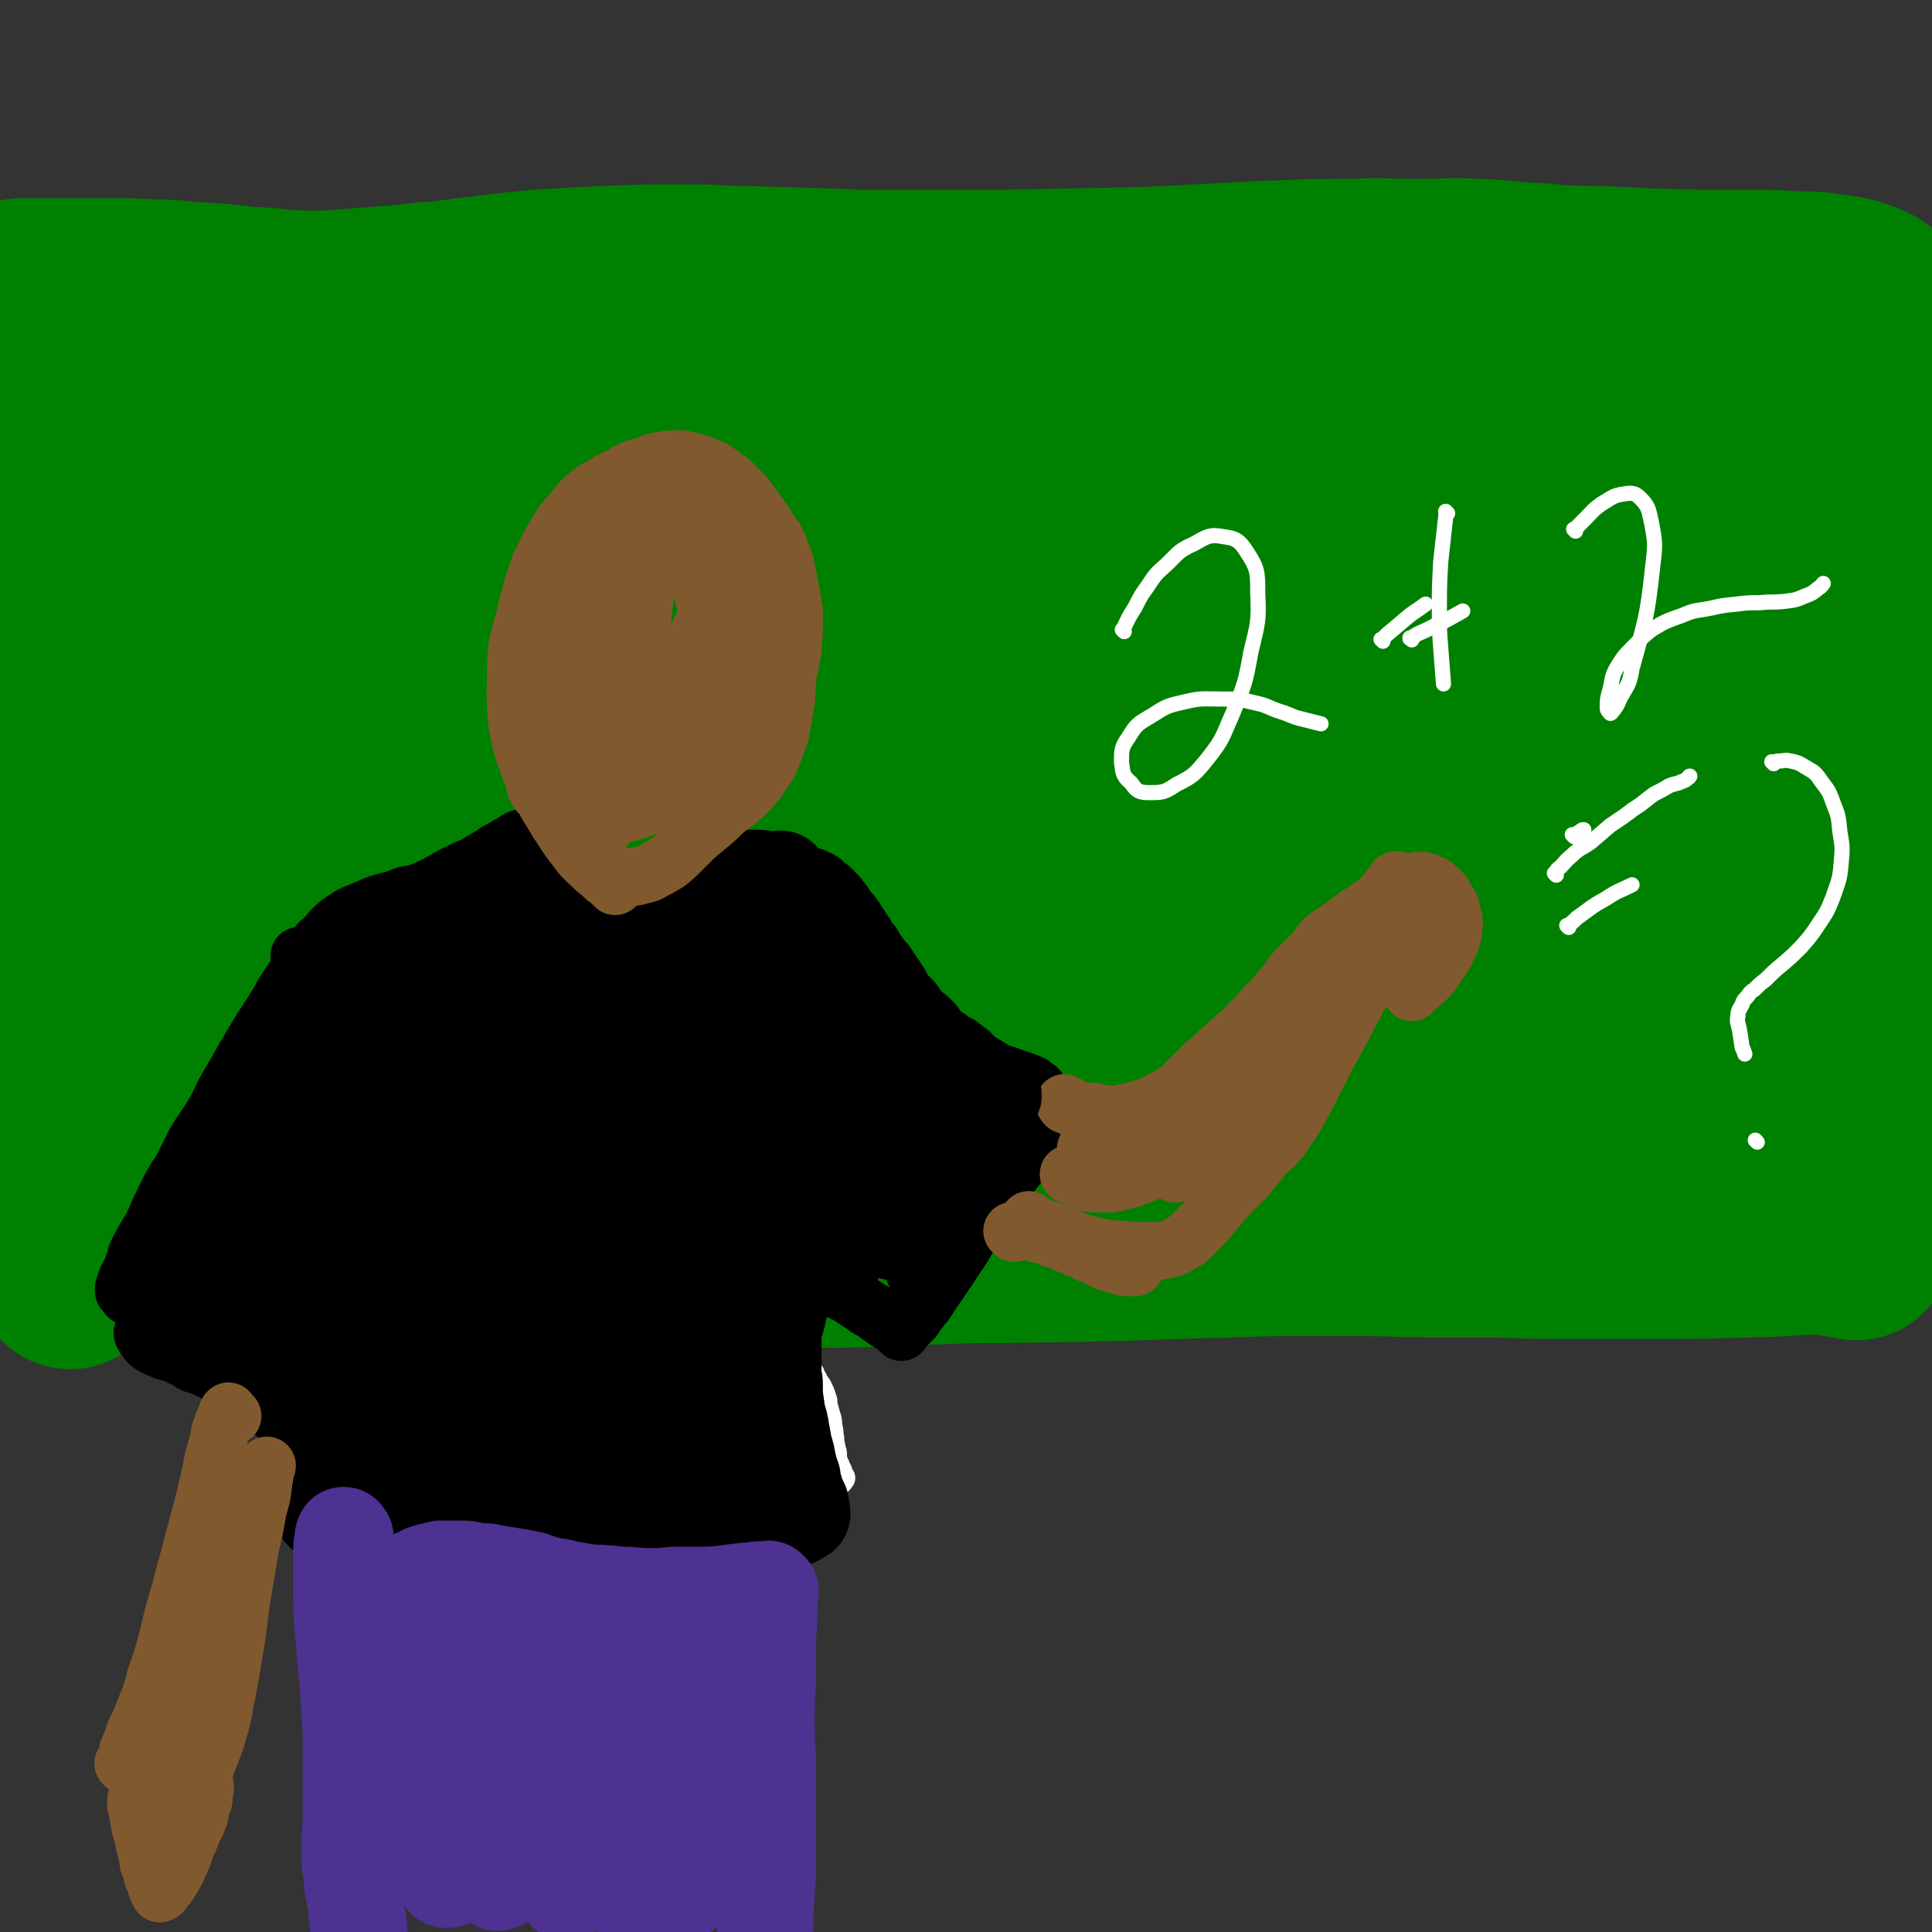 <svg viewBox='0 0 1404 1404' version='1.1' xmlns='http://www.w3.org/2000/svg' xmlns:xlink='http://www.w3.org/1999/xlink'><rect x="0" y="0" width="1404" height="1404" fill="#333333" stroke="none"/><g fill='none' stroke='#008000' stroke-width='42' stroke-linecap='round' stroke-linejoin='round'><path d='M1,920c-1,-1 -2,-1 -1,-1 0,-1 1,0 2,0 1,0 1,1 3,1 3,1 3,0 6,1 4,1 3,1 7,2 4,1 4,1 8,2 4,1 4,1 9,2 4,0 5,0 9,0 6,0 6,1 11,1 6,1 6,1 12,1 9,0 9,0 19,0 10,0 10,0 20,0 9,0 9,0 18,0 9,0 9,1 19,1 10,1 10,0 20,0 11,0 11,0 22,0 9,0 9,-1 19,-1 10,0 10,0 20,0 9,0 9,0 18,0 12,0 12,0 23,0 11,0 11,0 22,0 11,1 11,1 22,1 11,0 11,0 23,0 10,0 10,-1 21,-2 11,0 11,0 22,-1 11,0 11,0 22,0 12,0 12,0 24,-1 11,-1 11,-1 22,-2 11,0 11,-1 22,-1 12,-1 12,0 24,-1 12,0 12,-1 23,-2 11,0 11,0 22,0 12,0 12,0 24,0 11,0 11,0 22,0 11,0 11,0 22,0 11,0 11,1 22,1 12,0 12,0 25,0 11,0 11,0 22,0 10,0 10,0 20,0 11,0 11,0 22,0 11,0 11,0 22,-1 10,0 10,-1 20,-1 10,0 10,0 19,0 10,0 10,0 20,0 10,0 10,0 21,-1 9,-1 9,-2 18,-3 10,-1 10,0 19,-1 10,-1 10,-1 21,-2 10,-1 10,-2 21,-3 11,-1 11,-1 21,-2 10,-1 10,-1 20,-2 11,-1 11,-2 22,-2 12,-1 12,-1 24,-1 10,0 10,0 21,-1 11,-1 11,-1 22,-1 12,-1 12,0 25,0 10,0 10,0 21,0 10,0 10,0 21,-1 9,0 9,-1 19,-1 10,0 10,0 20,0 8,-1 8,-1 17,-1 7,0 7,0 14,0 7,0 7,0 15,-1 14,-1 14,-1 29,-2 8,0 8,0 16,0 7,0 7,0 14,0 6,0 6,0 13,1 5,0 5,0 11,0 6,0 6,0 13,1 7,0 7,0 13,0 7,0 7,0 14,1 6,0 6,0 12,1 5,0 5,0 11,1 5,0 5,0 10,0 5,0 5,1 9,1 6,0 6,0 12,0 4,0 4,0 8,0 3,0 3,0 6,0 1,0 1,0 2,0 2,0 2,0 3,-1 1,0 1,-1 2,-1 0,0 0,0 0,0 '/></g>
<g fill='none' stroke='#008000' stroke-width='140' stroke-linecap='round' stroke-linejoin='round'><path d='M9,217c-1,-1 -2,-1 -1,-1 0,-1 1,-1 3,-1 4,-1 4,-1 8,-1 7,0 7,0 15,0 10,0 10,0 21,0 14,0 14,0 27,0 15,0 15,0 30,1 16,0 16,1 33,2 16,1 16,1 33,3 17,1 17,1 35,3 19,2 19,2 38,4 20,1 20,1 39,3 20,1 20,1 40,3 21,1 21,1 41,3 21,2 20,2 41,4 21,2 21,1 42,3 22,2 22,2 44,4 21,2 21,2 42,3 22,2 22,1 43,3 42,3 42,3 83,7 20,2 19,3 39,5 20,3 20,3 41,6 19,2 19,2 39,4 20,3 20,3 40,4 21,2 21,2 41,3 21,2 20,2 41,3 19,1 19,1 39,2 20,1 20,1 39,2 19,2 19,2 38,4 19,1 19,0 39,1 18,1 18,1 36,2 17,1 17,1 35,2 15,1 15,0 30,1 15,0 15,0 30,1 14,0 14,1 28,1 12,0 12,0 24,0 10,0 10,0 21,0 10,0 10,0 20,0 10,0 10,0 20,0 8,0 8,0 16,-1 6,0 6,-1 12,-1 6,0 6,0 12,0 5,0 5,1 10,1 5,0 5,0 10,0 3,0 3,0 6,0 3,0 2,-1 5,-1 1,0 1,0 2,0 0,0 0,-1 0,-1 2,-1 2,0 4,0 0,0 0,0 1,0 '/><path d='M1364,245c-1,-1 -1,-1 -1,-1 -1,-1 0,0 0,0 0,0 0,0 0,0 0,0 0,0 0,0 -1,-1 0,-1 0,-2 1,-2 2,-2 2,-4 1,-3 2,-3 2,-6 0,-3 0,-4 -2,-6 -2,-3 -2,-4 -5,-6 -4,-3 -5,-3 -10,-5 -9,-3 -10,-3 -19,-4 -13,-2 -13,-2 -26,-2 -15,-1 -15,-1 -30,-1 -18,0 -18,0 -36,0 -40,-1 -40,-1 -79,-3 -21,0 -21,0 -42,-2 -22,-1 -22,-2 -43,-3 -23,-1 -23,0 -45,0 -24,0 -24,-1 -47,0 -26,0 -26,0 -52,1 -52,2 -52,3 -104,5 -50,1 -50,1 -101,2 -22,0 -22,0 -45,0 -19,0 -19,0 -39,0 -19,0 -19,0 -38,-1 -34,-1 -34,-1 -67,-2 -17,0 -17,-1 -33,-1 -15,0 -15,0 -31,0 -34,1 -34,1 -68,3 -17,1 -17,1 -35,3 -16,2 -16,2 -33,4 -14,2 -15,2 -29,3 -16,2 -16,2 -31,3 -12,1 -12,1 -25,2 -11,1 -11,1 -23,1 -21,0 -21,0 -42,0 -10,0 -10,-1 -21,-1 -7,-1 -7,-1 -14,-1 -8,0 -8,0 -17,0 -8,-1 -8,-1 -16,-1 -7,0 -7,0 -15,0 -7,-1 -7,-1 -13,-1 -6,0 -6,0 -11,0 -4,0 -4,0 -7,1 -4,1 -4,1 -7,1 -3,1 -3,1 -6,3 -3,1 -3,1 -6,2 -4,2 -4,3 -7,5 -4,3 -4,3 -8,5 -2,2 -2,2 -5,4 -1,0 -1,0 -3,1 -1,0 -1,-1 -1,0 -2,1 -2,2 -2,3 -2,4 -2,4 -3,7 0,5 0,5 0,10 0,7 0,7 1,14 0,10 0,10 1,19 1,10 1,10 2,20 1,12 1,12 2,25 1,14 1,14 2,28 1,15 1,15 1,30 0,16 0,16 0,32 0,16 0,16 0,32 0,30 1,30 1,60 0,17 0,17 0,34 0,16 1,16 1,32 0,17 0,17 0,33 0,15 1,15 1,31 1,15 0,15 1,30 1,14 1,14 2,28 2,29 1,29 3,57 1,14 2,14 3,28 1,13 1,13 1,26 1,13 1,13 2,27 1,11 1,11 1,23 1,10 1,10 1,19 0,8 0,8 0,15 0,6 0,6 0,12 0,2 0,2 0,5 0,1 0,1 0,2 0,1 0,2 0,2 3,-2 3,-3 6,-4 8,-3 8,-3 15,-5 12,-3 12,-3 24,-4 13,-2 13,-2 26,-4 17,-2 17,-2 34,-3 18,-1 18,-1 35,-1 20,0 20,0 41,0 20,0 20,0 41,1 48,1 48,2 97,3 25,0 25,0 49,0 26,0 26,1 52,1 51,0 51,0 101,0 28,0 28,1 56,0 26,0 26,-1 52,-2 26,-1 26,-1 53,-1 28,-1 28,0 56,-1 53,-1 53,-2 106,-3 26,-1 26,-1 52,-1 22,0 22,0 44,0 25,0 25,1 50,1 20,0 20,0 41,0 23,0 23,1 46,1 18,0 18,0 37,0 19,0 19,0 39,0 31,0 31,0 61,-1 15,0 15,0 29,-1 10,0 10,-1 20,-1 7,0 7,0 14,0 5,1 5,1 10,2 3,0 3,1 6,1 2,0 2,0 3,0 1,1 1,1 2,1 0,0 0,0 0,0 2,-3 3,-3 5,-7 3,-4 3,-5 5,-10 3,-7 3,-7 4,-14 2,-8 2,-8 3,-16 1,-13 0,-13 0,-26 0,-16 0,-16 -1,-31 -1,-20 -2,-20 -4,-40 -1,-22 -1,-22 -3,-44 -1,-24 -1,-24 -3,-47 -1,-22 -1,-22 -3,-43 -1,-25 -2,-25 -3,-50 -2,-42 -1,-42 -2,-84 0,-19 -1,-19 0,-37 1,-36 1,-36 4,-71 1,-14 2,-14 3,-29 2,-14 1,-14 3,-27 1,-10 2,-10 3,-20 1,-6 1,-7 2,-13 1,-5 2,-5 2,-10 1,-3 0,-3 0,-6 0,-1 1,-1 1,-2 0,0 0,0 0,0 -1,8 -2,7 -2,15 -2,14 -2,14 -2,28 -2,21 -1,21 -3,42 -4,58 -4,58 -8,116 -2,34 -2,34 -3,68 0,58 0,58 1,117 0,23 1,23 1,45 0,20 0,20 -1,39 0,14 0,14 -2,27 -2,10 -2,11 -7,20 -6,8 -6,9 -15,13 -15,8 -15,8 -32,10 -24,4 -24,2 -49,3 -36,0 -36,0 -72,-1 -46,-1 -46,-2 -93,-3 -57,-1 -57,-1 -115,-1 -65,0 -65,-1 -130,0 -71,1 -71,2 -142,4 -74,2 -74,0 -147,5 -129,8 -129,7 -257,21 -66,6 -115,8 -131,19 -10,7 39,14 79,17 70,6 71,1 142,1 88,0 88,-1 176,-2 94,-2 94,-2 188,-3 75,-1 75,-1 149,-2 70,-1 70,-1 141,-2 60,-1 60,-2 121,-3 42,-1 42,0 85,-1 20,0 20,-1 40,-2 1,0 3,-1 2,-1 -28,-6 -29,-8 -59,-11 -81,-6 -81,-3 -163,-6 -91,-4 -91,-5 -182,-8 -228,-8 -228,-9 -457,-13 -167,-3 -167,1 -335,-3 -42,-1 -108,-3 -84,-6 90,-11 156,-11 311,-21 110,-7 110,-8 220,-13 223,-9 223,-7 447,-14 137,-5 213,9 274,-10 25,-8 -49,-34 -103,-45 -107,-22 -110,-13 -220,-21 -131,-9 -131,-9 -262,-14 -131,-6 -131,-5 -262,-7 -97,-1 -97,-1 -194,2 -69,2 -69,2 -137,9 -34,3 -59,4 -68,11 -5,4 19,10 39,12 88,8 89,6 177,8 125,3 126,1 251,3 145,3 145,3 290,7 140,5 140,5 280,12 100,5 100,6 200,12 61,4 61,4 122,7 7,1 19,1 14,0 -54,-7 -66,-9 -131,-15 -129,-12 -128,-13 -257,-22 -166,-12 -166,-15 -332,-20 -260,-8 -260,-4 -520,-7 -72,-1 -72,0 -145,0 '/><path d='M908,615c-1,-1 -2,-2 -1,-1 53,3 55,4 110,8 38,3 38,2 76,6 51,6 98,12 102,14 3,1 -44,-5 -88,-8 -277,-15 -277,-18 -554,-29 -128,-5 -128,-3 -256,-3 -138,0 -138,2 -276,4 '/><path d='M924,581c-1,-1 -2,-2 -1,-1 92,8 94,6 187,17 59,7 58,8 116,18 29,4 72,9 57,10 -42,3 -85,0 -170,-2 -155,-5 -155,-9 -311,-12 -282,-6 -282,-5 -564,-7 -114,-1 -295,1 -227,0 270,-3 451,-15 902,-8 185,3 450,39 369,28 -212,-29 -477,-55 -955,-108 -134,-15 -356,-24 -269,-29 412,-20 635,-9 1269,-20 4,0 13,-1 8,-1 -639,-14 -742,-15 -1296,-28 -43,-1 51,-3 102,-1 472,18 680,34 945,40 75,2 -133,-16 -266,-24 -400,-23 -733,-7 -799,-37 -48,-22 284,-49 570,-67 305,-19 687,4 612,-8 -123,-20 -583,-23 -1007,-56 -37,-2 42,-16 85,-15 428,15 431,21 857,47 2,0 2,5 -1,5 -421,-12 -424,-17 -847,-29 -83,-2 -193,-4 -166,0 53,8 163,10 326,24 266,22 266,18 531,49 130,16 292,41 258,44 -59,5 -222,-16 -444,-28 -247,-15 -247,-15 -494,-26 -114,-5 -266,-7 -228,-8 76,-2 228,-13 455,1 266,15 268,17 531,57 125,19 208,31 246,60 19,16 -65,24 -131,30 -79,8 -80,-1 -160,-2 -71,-2 -71,-1 -141,-5 -58,-3 -58,-3 -116,-8 -30,-3 -30,-2 -59,-7 -2,-1 -6,-4 -4,-4 29,-6 33,-6 66,-8 63,-3 63,-2 127,-1 69,1 69,0 139,6 112,10 113,10 225,26 27,4 35,-2 54,14 14,12 19,25 12,42 -6,17 -18,15 -38,24 -27,12 -28,11 -57,19 -31,7 -31,6 -62,11 -27,5 -27,5 -53,7 -17,2 -19,4 -34,2 -3,0 -4,-5 -2,-7 13,-7 17,-5 34,-10 11,-4 14,-2 23,-7 2,-1 0,-3 0,-6 0,0 0,0 0,0 '/></g>
<g fill='none' stroke='#FFFFFF' stroke-width='21' stroke-linecap='round' stroke-linejoin='round'><path d='M361,644c-1,-1 -1,-1 -1,-1 -1,-1 0,0 0,0 '/><path d='M361,640c-1,-1 -1,-1 -1,-1 -1,-1 0,0 0,0 0,0 0,0 0,0 0,0 0,-1 0,0 -1,0 -1,0 -2,1 -1,1 -1,1 -2,2 -1,1 -2,1 -3,2 -2,2 -2,2 -4,4 -3,1 -3,1 -5,3 -2,1 -2,2 -4,3 -2,1 -2,1 -4,2 -1,0 -1,0 -3,0 -2,0 -2,1 -5,1 -3,0 -3,0 -6,0 -2,0 -2,0 -5,0 -1,0 -1,0 -3,0 -1,0 -1,0 -3,0 -1,0 -1,0 -3,0 -2,0 -2,0 -4,1 -6,2 -6,2 -12,4 -6,2 -6,2 -12,4 -4,1 -4,1 -7,2 -3,1 -3,2 -5,3 -3,1 -3,1 -5,2 -3,1 -3,1 -5,3 -3,2 -3,2 -5,4 -2,1 -2,1 -3,2 -3,3 -3,3 -4,6 -3,3 -3,3 -4,7 -2,4 -1,4 -2,8 -1,5 -1,5 -2,9 -1,5 -1,5 -1,9 0,3 0,3 0,7 0,3 0,3 0,6 0,3 0,3 0,6 0,3 1,3 1,5 0,3 0,3 0,6 0,3 0,3 -1,6 0,3 0,3 0,6 0,3 0,3 0,7 0,4 0,4 1,9 0,5 0,5 1,10 0,5 1,5 2,10 0,4 0,4 1,8 0,4 0,4 1,8 1,3 1,3 1,5 1,3 1,3 1,6 0,3 0,3 0,5 0,3 0,3 0,5 0,5 0,5 0,9 0,6 0,6 0,11 0,6 0,6 0,12 0,6 0,6 0,11 0,5 0,5 0,11 0,4 0,4 0,9 0,4 0,4 0,8 0,3 0,3 0,7 0,4 1,4 1,8 0,5 0,5 0,10 0,6 0,6 0,11 0,5 0,5 0,10 0,5 0,5 0,10 0,3 0,3 0,7 0,4 -1,4 -1,7 0,3 0,3 0,6 0,2 0,2 -1,3 -1,2 -1,2 -1,4 -1,1 0,2 0,4 0,2 -1,2 -1,4 0,1 0,1 0,2 0,3 -1,2 -1,5 0,2 0,2 0,5 0,3 -1,3 -1,6 0,7 0,7 0,14 0,3 0,3 0,6 0,2 0,2 0,5 0,3 0,3 0,5 0,3 0,3 0,5 0,2 1,2 1,4 0,2 0,2 0,4 0,2 0,2 0,3 0,1 1,1 1,2 0,0 0,0 0,1 0,0 0,0 0,0 0,0 0,0 0,0 0,0 0,0 0,0 -1,-1 0,0 0,0 0,0 0,0 0,0 0,0 -1,0 0,0 0,-1 1,0 2,0 '/><path d='M381,639c-1,-1 -1,-1 -1,-1 -1,-1 0,0 0,0 0,0 0,0 0,0 0,1 -1,1 -1,2 0,2 0,2 0,5 0,4 0,4 1,7 1,4 0,5 2,8 1,5 2,5 4,9 2,3 2,3 5,7 2,2 2,2 5,5 3,2 3,3 6,5 3,2 3,2 7,4 4,2 3,3 7,5 3,2 3,1 6,2 4,1 4,2 7,3 5,1 5,2 10,2 3,1 3,0 6,0 3,0 3,-1 6,-1 3,-1 3,0 5,-1 4,-1 3,-1 7,-2 3,-1 3,-1 7,-2 3,-1 3,-1 7,-2 3,-1 2,-2 5,-3 3,-2 3,-2 6,-4 2,-1 2,-1 4,-2 2,-2 2,-2 4,-3 1,-2 1,-2 3,-3 2,-2 2,-1 4,-3 2,-2 2,-2 4,-4 5,-5 5,-5 9,-11 2,-2 2,-2 4,-5 1,-2 1,-2 2,-5 0,-2 0,-2 1,-4 1,-2 0,-2 1,-4 1,-3 1,-3 2,-5 0,-2 0,-2 1,-3 0,-1 0,-1 0,-1 '/><path d='M531,637c-1,-1 -1,-1 -1,-1 -1,-1 0,0 0,0 0,0 0,0 0,0 1,0 1,0 1,0 2,1 2,1 4,2 3,1 3,1 5,1 3,1 3,0 6,1 2,1 1,2 3,2 2,1 2,0 3,0 1,0 1,0 1,1 2,2 1,2 2,4 1,2 1,2 2,4 1,2 0,2 1,5 0,2 1,2 1,5 0,2 0,2 0,5 -1,2 -1,2 -1,5 0,3 0,3 0,5 -1,3 -1,3 -1,6 0,4 0,4 0,8 0,4 0,4 0,8 0,5 0,5 0,10 0,5 0,5 0,10 0,5 0,5 0,10 0,4 0,4 0,8 0,5 0,5 0,9 0,4 0,4 0,8 0,4 0,4 0,8 0,4 0,4 0,9 0,4 -1,4 -1,9 0,6 -1,6 -1,11 0,6 0,6 0,11 0,5 -1,5 -1,10 0,4 0,4 0,8 0,3 0,3 0,7 0,3 0,3 0,6 0,3 0,3 0,6 0,3 0,3 0,6 0,4 0,4 0,8 0,9 0,9 1,17 0,6 1,6 1,11 1,4 1,4 1,9 0,4 -1,4 0,7 0,3 1,3 2,6 1,3 1,3 2,7 1,2 0,2 1,5 1,2 2,1 2,4 1,2 1,3 1,6 0,3 1,3 1,7 0,3 0,3 0,6 0,5 0,5 0,10 1,4 0,4 1,8 1,4 1,4 1,9 1,4 1,4 2,7 1,3 1,3 3,6 1,3 1,3 2,5 2,2 1,2 3,4 1,2 1,2 3,4 1,1 1,1 2,2 2,2 2,2 3,4 1,2 2,2 3,3 1,2 0,2 2,4 1,3 1,2 3,5 1,2 1,2 2,4 1,3 1,3 2,6 0,3 0,3 1,6 1,4 1,4 2,7 1,4 0,4 1,7 1,4 0,4 1,7 0,3 0,3 1,7 0,2 1,2 1,5 0,1 0,1 0,3 0,1 0,1 1,3 1,2 1,2 2,5 1,1 1,1 1,3 0,0 0,1 0,1 1,1 1,1 2,2 0,0 -1,0 -1,1 0,0 0,0 0,0 0,1 -1,1 -1,1 -1,1 0,1 -1,1 -3,1 -3,1 -6,2 -4,1 -4,2 -9,2 -5,1 -5,-1 -10,0 -7,1 -7,1 -13,2 -6,1 -6,1 -12,2 -6,1 -6,1 -11,2 -7,2 -7,2 -13,4 -8,1 -9,1 -17,2 -9,2 -9,1 -19,2 -8,1 -8,2 -16,2 -10,0 -10,0 -19,-1 -13,-1 -13,-1 -26,-3 -15,-2 -15,-2 -31,-4 -19,-2 -19,-2 -39,-5 -17,-2 -17,-2 -33,-4 '/></g>
<g fill='none' stroke='#000000' stroke-width='21' stroke-linecap='round' stroke-linejoin='round'><path d='M402,627c-1,-1 -1,-1 -1,-1 -1,-1 0,0 0,0 0,0 0,0 0,0 0,0 0,0 0,0 -1,-1 0,0 0,0 0,0 -1,-1 -2,-1 -1,0 -1,0 -2,0 -2,0 -2,0 -4,1 -2,1 -2,1 -4,2 -4,1 -4,0 -7,2 -4,1 -4,2 -7,4 -4,2 -4,2 -9,4 -5,2 -4,3 -10,5 -4,2 -4,1 -8,3 -5,1 -5,2 -10,3 -4,1 -4,1 -8,2 -3,1 -3,0 -6,1 -4,1 -4,1 -8,2 -3,1 -3,0 -5,1 -2,0 -2,1 -4,1 -2,1 -2,0 -4,1 -3,1 -3,1 -5,2 -3,1 -3,1 -6,2 -3,1 -3,0 -5,1 -3,1 -3,1 -6,2 -2,1 -2,1 -4,1 -2,1 -2,1 -5,1 -2,1 -2,0 -4,1 -2,1 -2,1 -4,2 -1,1 -1,0 -2,1 -3,2 -3,2 -5,5 -1,2 -1,2 -2,5 -1,3 -1,3 -2,6 -1,3 -1,3 -1,7 -1,4 -1,5 -1,9 0,6 0,6 0,12 0,5 0,5 0,11 1,5 1,5 1,10 1,5 1,5 2,10 1,4 1,4 2,8 1,9 1,9 2,18 0,5 0,5 0,10 0,6 -1,6 -1,11 0,6 0,6 -1,12 0,5 0,5 0,10 0,4 0,4 0,8 0,4 0,4 0,7 0,4 0,4 0,8 0,4 0,4 0,8 0,6 0,6 0,11 0,7 0,7 0,13 0,7 1,7 1,14 0,6 0,6 0,12 0,5 0,5 0,9 0,4 -1,4 -1,8 -1,4 0,4 -1,8 -1,6 -1,6 -2,12 -2,17 -2,17 -4,35 -1,6 -1,6 -2,13 -1,5 -2,5 -3,10 -1,4 -1,4 -2,8 -1,2 -1,2 -2,4 -2,3 -2,3 -3,6 -1,0 0,0 0,1 '/></g>
<g fill='none' stroke='#000000' stroke-width='70' stroke-linecap='round' stroke-linejoin='round'><path d='M384,624c-1,-1 -1,-1 -1,-1 -1,-1 0,0 0,0 -1,1 -1,0 -2,1 -2,1 -2,1 -4,2 -3,2 -3,2 -7,4 -4,2 -4,3 -8,5 -5,3 -5,3 -10,6 -5,3 -6,2 -11,5 -11,5 -10,6 -21,11 -6,3 -6,3 -12,5 -4,2 -4,1 -9,2 -4,1 -4,2 -8,3 -4,1 -4,1 -8,2 -3,1 -3,1 -6,2 -3,2 -3,2 -7,3 -2,1 -2,1 -4,2 -1,1 -2,0 -3,1 -3,1 -2,2 -5,3 -1,1 -1,1 -3,2 -3,3 -3,2 -5,5 -3,3 -3,4 -4,7 -2,4 -2,4 -3,9 -2,4 -1,4 -2,9 -1,5 -1,5 -1,9 0,6 0,6 0,11 0,5 0,5 1,11 0,5 0,5 0,10 0,7 0,7 -1,13 0,6 0,6 0,12 0,6 -1,6 -1,13 0,7 0,7 0,14 0,6 0,6 -1,13 -1,7 -1,7 -2,13 0,7 0,7 -1,14 0,7 -1,7 -2,14 -1,8 0,9 -1,17 -1,10 -1,10 -2,19 -1,10 -2,10 -3,20 -1,12 0,12 -2,24 -1,11 -2,11 -4,22 -1,6 -1,6 -2,13 0,1 0,1 -1,3 '/><path d='M384,626c-1,-1 -1,-1 -1,-1 -1,-1 0,0 0,0 1,2 0,3 1,5 1,4 1,4 3,8 2,5 2,5 4,10 5,9 5,9 10,17 2,4 3,3 5,6 2,3 2,3 5,6 3,3 3,2 7,5 3,2 2,3 6,5 4,2 4,2 8,4 3,2 3,2 6,4 3,2 3,1 7,2 3,0 3,0 6,0 3,0 3,-1 6,-1 4,-1 4,0 7,-1 3,-1 2,-2 5,-3 3,-2 3,-1 6,-3 3,-1 3,-1 5,-3 3,-2 3,-2 5,-4 3,-2 3,-2 6,-3 3,-2 3,-1 6,-3 2,-2 2,-2 4,-4 3,-2 3,-2 5,-4 2,-2 2,-3 3,-5 2,-1 2,-1 3,-2 3,-3 2,-3 4,-7 1,-2 2,-2 2,-4 1,-1 1,-1 1,-2 0,-1 1,-1 1,-2 0,-1 -1,-2 0,-2 1,-2 2,-2 4,-3 2,-2 2,-1 4,-2 2,-1 2,-1 4,-1 3,0 3,0 6,0 3,0 3,0 7,0 3,0 3,0 6,0 4,0 4,1 7,1 2,0 2,0 5,0 1,0 1,0 3,0 1,0 1,-1 2,0 0,1 0,1 0,3 0,1 1,1 1,3 0,2 -1,2 -1,4 0,2 0,2 0,5 0,2 -1,2 -1,5 0,3 0,3 0,6 0,4 0,4 0,8 0,4 0,4 0,8 0,5 0,5 1,10 1,6 1,6 2,12 1,6 0,6 1,13 0,6 0,6 1,12 1,6 1,6 1,11 1,6 1,5 1,11 0,4 0,4 0,8 0,3 0,3 0,7 0,5 0,5 0,10 0,3 1,3 1,7 0,4 0,4 0,7 0,5 0,5 0,10 0,4 0,4 0,9 0,3 0,3 0,7 0,3 0,3 0,7 1,3 1,3 1,6 0,2 0,2 0,5 0,3 0,3 0,6 0,3 -1,3 -1,6 0,4 0,4 0,7 -1,4 -1,4 -2,8 -1,4 0,4 0,8 -1,4 -1,4 -1,9 0,5 0,5 0,9 0,4 0,4 0,8 0,4 0,4 1,7 0,3 0,3 1,5 1,2 1,2 2,4 0,1 -1,1 0,2 0,0 1,0 2,0 0,0 -1,0 -1,1 0,2 1,2 0,5 -1,4 -2,4 -3,9 -2,5 -1,6 -3,11 -2,5 -2,5 -4,10 -1,4 -1,4 -2,9 -1,3 -1,3 -2,7 -1,4 -1,4 -1,7 0,3 0,3 0,6 0,3 0,3 0,6 0,2 0,2 0,4 0,4 0,4 0,7 0,2 0,2 0,5 0,3 1,3 1,7 0,4 0,4 0,8 1,7 1,7 2,14 2,7 2,6 3,13 1,5 1,5 2,11 2,6 2,6 3,13 1,2 1,2 1,5 1,2 1,2 2,4 0,2 0,3 0,5 1,3 2,2 2,5 1,2 1,3 2,5 1,2 1,2 2,4 0,3 0,3 1,6 0,0 0,0 0,0 0,1 0,1 0,1 0,1 0,0 -1,0 -3,2 -2,3 -6,4 -5,2 -5,2 -11,3 -5,1 -5,1 -10,2 -5,1 -5,1 -10,2 -6,1 -6,0 -12,1 -8,0 -8,1 -16,1 -8,0 -8,0 -16,0 -8,0 -8,0 -16,0 -6,0 -6,0 -12,-1 -6,-1 -6,-2 -12,-4 -7,-2 -7,-3 -14,-5 -9,-3 -9,-3 -17,-5 -9,-2 -8,-2 -17,-4 -7,-1 -7,-1 -15,-2 -6,-1 -6,-2 -11,-3 -7,-2 -7,-2 -13,-3 -7,-1 -7,-1 -14,-2 -7,-1 -7,-2 -14,-2 -7,-1 -7,0 -14,0 -6,0 -6,0 -12,0 -5,0 -5,0 -10,0 -5,0 -5,0 -9,0 -5,1 -5,1 -11,1 -5,1 -5,0 -10,1 -6,1 -6,1 -12,3 -5,1 -5,1 -11,2 -4,2 -4,2 -8,3 -3,2 -3,1 -6,2 -3,1 -3,1 -5,2 -1,1 -1,1 -2,1 -1,1 -1,1 -1,2 -1,0 -1,-1 -1,-1 -1,-3 -1,-3 -1,-6 0,-4 0,-5 1,-9 1,-8 2,-8 3,-16 1,-12 1,-12 2,-24 2,-12 2,-12 3,-24 0,-16 0,-16 0,-32 0,-18 0,-18 -1,-37 0,-2 0,-2 0,-5 '/><path d='M234,896c-1,-1 -1,-1 -1,-1 -1,-1 0,0 0,0 0,0 0,0 0,0 0,0 0,0 0,0 -1,-1 0,0 0,0 0,2 -1,2 -1,5 -1,7 -1,7 -1,14 -1,11 -1,11 -1,23 0,14 0,14 1,29 0,16 0,16 1,32 1,14 0,14 2,29 1,11 1,11 3,23 1,6 1,6 3,13 0,1 0,1 1,3 '/><path d='M285,692c-1,-1 -1,-1 -1,-1 -1,-1 0,0 0,0 0,0 0,0 0,0 0,0 0,0 0,0 -1,-1 0,0 0,0 0,0 0,0 0,0 0,1 0,1 0,2 -5,33 -6,33 -10,66 -5,40 -5,40 -9,79 -4,42 -3,42 -5,85 -1,15 -1,15 -1,30 1,9 1,10 3,18 0,1 2,1 3,0 5,-11 5,-11 9,-23 6,-23 5,-24 10,-47 5,-30 5,-31 10,-61 5,-32 5,-32 9,-64 4,-25 4,-25 6,-51 2,-15 2,-15 2,-30 0,-4 1,-8 -1,-8 -3,1 -7,4 -10,11 -11,24 -11,25 -19,51 -12,42 -12,42 -20,85 -9,46 -10,46 -14,93 -6,57 -10,66 -5,115 1,7 13,3 17,-3 12,-19 10,-24 17,-48 8,-31 7,-32 13,-63 7,-36 7,-36 12,-72 5,-33 5,-33 8,-66 3,-27 2,-27 4,-53 1,-14 2,-15 2,-29 0,-2 0,-5 -1,-4 -4,7 -6,11 -8,22 -7,36 -7,37 -12,74 -5,45 -5,45 -9,91 -3,42 -3,42 -4,84 -1,26 -2,26 0,52 1,10 0,13 4,20 1,2 5,0 6,-2 11,-17 12,-18 19,-37 11,-31 9,-32 17,-64 9,-35 11,-35 17,-71 11,-62 10,-62 17,-124 2,-14 1,-14 0,-27 0,-2 -2,-4 -3,-3 -7,12 -10,14 -14,30 -10,36 -9,37 -14,75 -6,44 -6,44 -9,89 -2,38 -2,38 -1,76 1,24 0,25 5,47 2,7 4,13 9,12 9,-2 13,-7 18,-17 14,-25 14,-26 22,-54 10,-35 9,-35 15,-71 6,-35 6,-35 7,-70 2,-35 2,-35 0,-70 -2,-25 -3,-25 -9,-49 -4,-13 -3,-16 -11,-25 -4,-5 -9,-6 -13,-2 -13,15 -15,18 -21,40 -12,40 -11,41 -16,83 -5,48 -4,48 -3,97 1,43 1,43 9,85 4,24 3,26 14,47 3,7 7,11 13,10 9,-2 12,-6 17,-17 11,-24 10,-25 16,-52 7,-33 7,-34 10,-68 3,-37 4,-37 3,-74 0,-31 0,-32 -5,-63 -4,-25 -4,-25 -13,-49 -5,-14 -5,-18 -15,-27 -6,-5 -12,-7 -19,-2 -13,10 -15,14 -21,32 -12,30 -10,31 -14,63 -5,39 -6,40 -3,79 2,31 3,32 13,62 6,20 6,21 18,37 7,10 9,14 19,14 11,1 15,-1 23,-10 14,-17 13,-20 21,-41 9,-26 9,-26 14,-53 5,-29 4,-29 5,-58 1,-27 1,-27 -2,-53 -3,-21 -3,-22 -9,-42 -4,-11 -3,-15 -11,-20 -6,-4 -11,-3 -16,3 -14,19 -15,22 -21,46 -10,39 -9,40 -12,80 -2,42 -2,42 2,85 3,36 2,37 11,72 6,23 6,25 19,45 7,11 10,16 22,18 11,3 15,0 24,-8 15,-15 16,-17 24,-37 10,-27 9,-28 13,-57 5,-31 6,-32 6,-64 0,-31 1,-32 -5,-63 -7,-36 -7,-39 -21,-70 -3,-5 -9,-7 -12,-3 -10,11 -11,15 -14,33 -6,31 -5,32 -4,64 1,37 0,37 6,73 6,29 6,29 17,57 6,18 3,25 17,34 14,8 25,9 38,0 15,-10 12,-18 18,-39 8,-28 7,-29 9,-59 3,-30 3,-30 1,-60 -2,-28 -2,-28 -7,-55 -4,-19 -5,-19 -13,-37 -3,-9 -3,-11 -10,-18 -3,-3 -7,-5 -10,-2 -10,10 -13,13 -15,28 -10,59 -8,60 -9,121 0,28 1,28 5,56 3,16 3,16 9,30 3,8 4,10 10,14 6,2 10,2 14,-2 10,-11 10,-13 16,-29 7,-23 6,-24 10,-48 4,-29 4,-29 5,-58 2,-28 1,-28 1,-56 0,-21 0,-21 0,-42 0,-13 -1,-13 -2,-25 0,-6 0,-6 -1,-11 0,-2 0,-2 0,-3 0,-1 0,-1 0,-1 0,-1 0,-1 0,-2 0,-1 0,-1 0,-1 0,-1 0,-1 0,-1 0,0 0,0 0,0 0,6 0,6 -1,11 -1,6 -1,6 -3,12 -2,9 -2,9 -4,17 -2,16 -3,16 -4,31 -3,41 -3,41 -4,82 0,16 0,16 1,32 1,15 1,15 2,29 0,14 1,14 0,27 0,10 0,10 -2,20 -1,7 -2,7 -4,14 -2,6 -2,6 -4,11 -2,5 -2,5 -4,8 -2,3 -2,3 -4,5 -1,2 -1,2 -2,3 -1,1 -1,1 -2,2 -2,1 -2,1 -4,2 -1,2 -1,2 -3,3 -1,2 -1,3 -3,5 -1,1 -1,1 -3,3 -1,1 -1,1 -2,2 -2,1 -2,2 -4,3 -3,1 -3,2 -6,2 -4,1 -4,0 -8,0 -7,-2 -7,-2 -14,-4 -2,-1 -2,-1 -4,-2 '/></g>
<g fill='none' stroke='#4D3292' stroke-width='70' stroke-linecap='round' stroke-linejoin='round'><path d='M251,1117c-1,-1 -1,-1 -1,-1 -1,-1 0,0 0,0 0,0 0,0 0,0 0,0 0,-1 0,0 -1,0 -1,1 -1,3 -1,5 -1,5 -1,9 0,7 0,7 0,14 0,8 0,8 0,17 0,12 0,12 1,23 1,12 1,12 2,23 1,11 1,11 2,21 1,18 1,18 2,36 0,9 0,9 0,17 0,7 0,7 0,14 0,6 0,6 0,11 0,5 0,5 0,10 0,4 0,4 0,8 0,8 -1,8 -1,17 0,5 0,5 0,10 0,5 0,5 1,10 1,6 1,6 1,11 1,5 1,5 2,10 1,4 1,4 1,8 0,3 0,3 1,6 0,2 0,2 0,4 0,1 1,1 1,3 0,0 0,1 0,2 0,0 0,-1 0,-1 '/><path d='M560,1158c-1,-1 -1,-1 -1,-1 -1,-1 0,0 0,0 0,0 0,0 0,0 0,0 0,0 0,0 -1,-1 0,0 0,0 0,0 0,0 0,0 0,0 0,0 0,0 -1,-1 0,0 0,0 0,2 0,2 0,3 0,7 0,7 0,13 0,11 -1,11 -1,22 0,13 0,13 0,27 -1,16 -1,16 -1,32 0,14 1,14 1,28 0,12 0,12 0,25 0,9 0,9 0,19 0,8 0,8 0,17 0,8 0,8 0,17 0,8 -1,8 -1,16 0,5 0,5 -1,11 0,3 0,3 0,7 0,2 0,2 0,3 0,1 0,1 0,3 0,0 0,0 0,1 '/><path d='M560,1156c-1,-1 -1,-1 -1,-1 -1,-1 0,0 0,0 0,0 0,0 0,0 0,0 0,0 0,0 -1,-1 -1,0 -1,0 -2,0 -2,0 -5,0 -5,0 -5,1 -11,1 -8,1 -8,1 -16,2 -9,1 -9,1 -18,1 -10,0 -10,0 -19,0 -9,1 -9,1 -18,1 -9,0 -9,-1 -18,-1 -6,0 -6,-1 -13,-1 -7,-1 -7,0 -14,-1 -5,-1 -5,-1 -11,-2 -4,0 -4,-1 -9,-2 -5,-1 -5,0 -10,-2 -4,-1 -4,-1 -9,-3 -5,-1 -5,-1 -10,-2 -6,-1 -6,-1 -12,-2 -5,0 -5,-1 -11,-2 -5,0 -5,0 -11,-1 -4,-1 -4,-1 -8,-1 -4,0 -4,0 -8,0 -4,0 -4,0 -7,0 -4,1 -4,1 -8,2 -4,1 -4,1 -7,3 -5,2 -5,2 -10,4 -3,1 -4,1 -7,3 -5,1 -5,1 -9,3 0,0 0,0 0,0 '/><path d='M324,1157c-1,-1 -1,-1 -1,-1 -1,-1 0,0 0,0 0,0 0,0 0,0 0,0 0,0 0,0 -1,-1 0,0 0,0 0,0 0,0 0,0 -2,6 -3,6 -4,12 -6,21 -7,21 -12,42 -4,18 -4,18 -6,37 -2,15 -1,16 -2,31 0,13 -1,13 0,26 0,10 1,10 2,20 1,4 1,7 3,7 1,0 3,-3 4,-6 4,-13 5,-13 7,-27 4,-20 3,-20 5,-40 1,-21 1,-21 2,-42 1,-16 1,-16 1,-32 0,-8 0,-8 0,-17 0,-1 -1,-3 -1,-2 -1,3 -1,5 -2,11 -1,18 -1,18 -2,37 -1,25 -1,25 -1,50 0,22 0,22 1,45 0,18 0,18 2,36 1,10 1,10 3,19 0,2 0,3 1,3 3,0 4,0 6,-3 7,-10 7,-10 11,-21 5,-19 4,-20 7,-39 4,-21 4,-21 6,-42 2,-19 1,-19 2,-38 1,-14 1,-14 1,-27 0,-5 0,-6 -1,-10 0,-1 -1,1 -1,2 -5,35 -8,35 -10,72 -2,23 0,23 2,46 2,19 1,19 5,38 2,10 2,10 6,20 1,2 2,5 4,4 4,-1 6,-2 9,-7 8,-15 8,-15 14,-31 6,-20 6,-20 11,-41 5,-19 5,-20 8,-40 2,-17 2,-17 3,-34 0,-9 0,-9 -1,-19 0,-2 0,-5 0,-4 -1,1 -2,3 -2,7 -3,16 -4,16 -5,33 -1,23 0,23 0,46 0,22 0,22 2,44 2,16 2,16 5,32 2,9 2,9 4,18 1,2 1,4 2,3 5,-3 7,-4 10,-10 8,-15 8,-15 14,-31 6,-19 5,-20 9,-39 4,-18 4,-18 6,-36 3,-13 2,-13 4,-27 1,-7 0,-7 1,-13 0,-1 0,-1 0,-1 -3,5 -4,5 -5,12 -4,18 -3,18 -5,37 -1,19 -2,19 -1,39 1,19 1,19 4,38 2,13 2,13 6,26 1,5 1,7 4,9 2,2 5,1 7,-2 8,-10 9,-11 14,-24 8,-19 7,-20 13,-40 4,-19 4,-19 7,-38 3,-14 3,-14 4,-28 1,-7 1,-7 1,-14 0,-1 0,-2 -1,-2 -2,2 -3,2 -4,6 -6,18 -6,19 -9,38 -2,19 -1,19 -1,38 0,17 0,17 1,35 1,11 2,11 4,22 0,3 0,5 1,5 2,0 3,-2 5,-5 6,-12 7,-12 11,-25 6,-17 5,-17 9,-35 4,-16 3,-16 6,-32 3,-12 3,-12 5,-25 1,-5 1,-5 2,-11 0,0 0,-2 0,-1 -1,16 -1,18 -2,35 0,15 -1,15 -1,31 0,15 0,15 1,30 0,11 0,11 1,21 0,4 1,4 1,9 0,0 0,0 0,0 1,-7 1,-8 2,-15 1,-16 1,-16 2,-32 0,-17 0,-17 -1,-33 0,-17 0,-17 -2,-34 -1,-14 -1,-14 -4,-29 -1,-8 -1,-8 -3,-16 0,-2 0,-3 -2,-4 -2,-2 -3,-2 -6,-2 -3,0 -3,1 -7,2 -4,1 -4,1 -7,3 -3,2 -3,2 -6,4 -2,2 -2,2 -5,3 -2,1 -3,1 -5,1 -2,0 -3,0 -5,0 -3,-1 -3,-1 -5,-2 -2,-1 -2,-2 -3,-3 '/></g>
<g fill='none' stroke='#000000' stroke-width='70' stroke-linecap='round' stroke-linejoin='round'><path d='M529,985c-1,-1 -1,-1 -1,-1 -1,-1 0,0 0,0 0,0 0,0 0,0 0,0 0,0 0,0 -1,-1 0,0 0,0 0,0 0,0 0,0 0,0 0,-1 0,0 -1,9 0,10 0,21 0,5 0,5 0,9 0,9 0,9 0,17 0,9 1,9 0,17 0,6 0,6 -2,12 -2,3 -2,3 -4,5 -5,3 -6,2 -11,4 -7,2 -7,3 -15,5 -9,3 -9,2 -17,5 -7,2 -7,3 -13,5 '/></g>
<g fill='none' stroke='#000000' stroke-width='42' stroke-linecap='round' stroke-linejoin='round'><path d='M589,639c-1,-1 -1,-1 -1,-1 -1,-1 0,0 0,0 0,0 0,0 0,0 0,0 -1,0 0,0 0,-1 0,-1 1,-1 0,0 0,0 1,0 1,0 1,0 3,1 2,1 2,1 4,2 3,3 3,3 6,5 3,3 3,3 6,6 4,5 4,5 7,10 4,4 4,4 7,9 3,4 3,5 6,9 2,4 2,4 5,7 2,4 2,4 5,8 2,3 2,3 5,6 2,3 2,3 4,6 2,3 2,3 4,6 2,3 2,3 4,7 2,3 2,3 5,6 3,3 3,3 5,6 2,3 2,3 4,5 2,2 3,2 5,4 2,2 2,2 4,4 2,3 2,3 4,6 3,2 3,2 6,4 4,3 4,3 8,5 4,3 4,3 8,6 4,4 3,4 8,7 5,3 5,3 10,6 6,3 7,2 13,5 7,2 7,2 14,5 2,2 2,2 4,3 '/><path d='M572,921c-1,-1 -1,-1 -1,-1 -1,-1 0,0 0,0 0,0 0,0 0,0 3,1 3,1 5,1 5,2 5,2 10,5 7,3 7,3 14,7 8,4 8,4 16,8 8,5 8,5 15,10 6,3 6,4 12,8 3,2 3,2 7,4 1,1 1,2 3,3 1,1 1,1 2,2 0,0 0,-1 0,-1 1,-1 1,-1 2,-2 4,-4 4,-4 7,-7 4,-6 4,-6 9,-12 5,-8 5,-8 10,-15 6,-9 6,-9 12,-18 7,-10 6,-10 13,-21 7,-10 7,-10 14,-21 7,-9 7,-9 13,-18 6,-8 6,-7 12,-15 4,-5 4,-5 8,-11 3,-4 2,-5 5,-9 2,-3 2,-3 4,-6 1,-2 1,-2 2,-4 1,-1 1,-2 1,-3 0,-1 0,-1 0,-1 0,-1 0,0 0,0 0,0 0,0 0,0 -5,2 -5,2 -9,5 -6,4 -6,4 -12,9 -8,8 -8,8 -15,17 -18,25 -17,26 -35,52 -6,9 -7,8 -14,18 -5,6 -5,6 -10,13 -3,3 -3,3 -5,6 -1,1 -3,1 -2,1 0,-1 2,-2 3,-4 5,-8 5,-8 10,-17 6,-13 6,-13 13,-26 7,-15 6,-15 13,-30 7,-15 7,-15 15,-30 5,-10 5,-10 10,-20 3,-4 2,-4 5,-9 0,0 0,0 0,0 -5,6 -6,6 -11,12 -11,14 -10,15 -21,29 -12,18 -12,18 -24,35 -9,13 -9,13 -18,26 -5,8 -5,8 -11,15 -1,2 -2,2 -3,3 0,0 0,0 0,-1 5,-11 4,-11 10,-21 7,-15 8,-14 16,-28 8,-14 8,-14 16,-28 5,-8 5,-8 10,-17 1,-3 1,-3 3,-6 0,0 0,0 0,0 -8,7 -9,6 -15,13 -13,15 -13,15 -23,31 -10,12 -9,13 -17,26 -7,10 -7,10 -13,19 -2,4 -3,4 -5,7 0,0 0,0 0,0 4,-12 2,-13 8,-25 7,-16 9,-15 18,-30 9,-16 9,-16 18,-31 5,-9 5,-9 10,-18 2,-4 2,-4 3,-8 0,0 0,-1 0,0 -11,8 -13,7 -22,18 -14,15 -12,17 -24,34 -10,14 -10,14 -19,28 -7,10 -7,10 -14,20 -2,3 -2,5 -4,6 -1,0 -1,-2 0,-3 4,-10 4,-10 8,-20 7,-15 8,-15 15,-30 7,-14 7,-14 13,-28 4,-11 4,-10 7,-21 2,-7 2,-8 1,-15 0,-5 -1,-5 -4,-8 -6,-6 -7,-6 -12,-11 -9,-7 -9,-7 -17,-15 -10,-10 -10,-10 -18,-21 -9,-11 -8,-11 -15,-23 -5,-8 -4,-8 -8,-16 -2,-5 -2,-5 -5,-9 0,-1 0,-1 0,-1 10,14 12,14 22,29 12,19 11,20 23,40 11,20 10,20 22,40 13,22 14,21 29,43 1,2 1,2 3,5 0,0 0,0 0,0 -1,-7 0,-7 -2,-14 -5,-16 -6,-15 -13,-30 -8,-17 -9,-17 -18,-33 -8,-14 -8,-14 -16,-28 -5,-8 -5,-8 -10,-16 -2,-2 -2,-2 -3,-4 0,0 0,0 0,0 4,10 4,10 8,20 7,17 7,17 15,34 6,15 7,15 14,29 6,11 6,11 12,21 3,5 3,5 6,10 1,1 1,3 1,2 0,-2 0,-4 -1,-7 -3,-14 -3,-14 -8,-27 -7,-17 -8,-17 -15,-34 -8,-16 -8,-16 -16,-32 -5,-13 -5,-13 -10,-25 -2,-7 -3,-7 -5,-15 -1,-3 -2,-4 -1,-7 0,-1 2,-1 3,0 6,3 7,2 11,7 11,10 10,11 19,23 10,15 10,15 19,30 9,15 8,15 16,30 4,9 4,9 8,19 2,4 1,4 3,8 0,1 0,1 0,1 -3,-4 -3,-4 -6,-9 -7,-12 -7,-12 -14,-23 -10,-15 -9,-16 -19,-31 -9,-13 -9,-13 -18,-27 -5,-8 -5,-8 -11,-16 -2,-3 -3,-5 -6,-5 -2,1 -3,3 -4,7 -2,19 -1,19 0,38 2,27 3,26 7,53 3,27 3,27 8,54 3,20 3,20 7,39 2,11 3,11 5,22 1,5 1,5 2,9 0,0 0,0 0,0 0,-5 1,-5 0,-9 -2,-15 -1,-15 -5,-29 -5,-15 -6,-15 -13,-30 -4,-9 -4,-9 -9,-18 -2,-3 -4,-6 -4,-5 -2,1 0,4 0,9 0,11 -1,11 1,22 2,16 3,16 6,32 2,10 2,10 4,19 1,6 1,6 2,12 1,1 1,1 1,1 0,-2 -1,-3 -1,-6 -3,-11 -2,-11 -6,-21 -5,-15 -6,-15 -13,-30 -11,-23 -11,-23 -23,-46 -2,-5 -2,-6 -5,-11 -1,-1 -2,-3 -2,-2 -1,2 0,4 2,8 4,13 4,14 9,26 6,16 5,16 12,31 6,13 7,13 14,26 4,8 5,8 10,17 2,4 2,5 4,9 1,2 2,1 3,3 0,0 0,0 1,1 0,0 -1,-1 -1,-1 '/><path d='M219,696c-1,-1 -1,-1 -1,-1 -1,-1 0,0 0,0 0,0 0,0 0,0 0,0 0,-1 0,0 -1,0 0,0 0,1 0,3 0,3 0,6 -1,6 -1,6 -2,12 0,7 0,7 -2,14 -1,9 -1,9 -2,17 -1,8 -1,8 -3,17 -1,7 -1,7 -3,15 -1,8 -1,8 -2,15 -1,6 -1,6 -3,13 -1,5 -1,5 -3,11 -2,4 -1,4 -3,9 -2,4 -3,4 -5,9 -3,5 -3,5 -6,11 -3,6 -3,6 -6,11 -4,7 -4,7 -7,13 -4,5 -4,5 -7,11 -3,5 -3,5 -6,10 -3,5 -3,5 -7,10 -3,4 -3,4 -6,8 -4,4 -4,4 -7,9 -3,5 -3,5 -6,10 -3,5 -3,4 -6,9 -2,4 -2,5 -4,9 -2,4 -2,4 -4,7 -2,3 -2,3 -4,5 -1,2 -2,2 -3,3 -1,1 -1,1 -2,2 -1,2 -1,2 -2,3 0,1 -1,1 -1,1 -1,1 0,1 -1,1 -1,1 -1,0 -1,1 -1,1 0,1 0,2 1,2 1,2 2,3 2,3 2,3 5,5 4,2 4,2 9,4 6,2 6,1 11,4 5,2 5,2 9,5 7,2 7,2 13,5 6,3 6,3 12,6 7,4 6,4 12,8 5,3 5,3 10,7 4,3 4,4 9,7 3,3 4,3 7,6 3,2 3,1 5,3 1,1 1,1 3,2 0,0 0,1 0,1 0,0 0,0 0,0 0,0 0,0 0,0 -1,-1 0,0 0,-1 1,-3 1,-4 1,-8 0,-5 -1,-5 -2,-10 -1,-8 -1,-8 -2,-16 -1,-12 -1,-12 -2,-24 0,-13 0,-13 1,-27 0,-11 1,-11 2,-23 2,-10 2,-10 4,-19 1,-9 1,-9 3,-17 0,0 0,0 0,0 0,0 0,0 0,0 -2,6 -2,6 -4,11 -4,11 -4,11 -8,22 -5,12 -5,12 -10,23 -4,8 -4,8 -8,16 -3,5 -2,5 -5,9 -1,1 -2,2 -1,2 0,-2 0,-3 1,-6 5,-12 6,-12 11,-23 6,-13 6,-13 12,-26 6,-12 6,-12 10,-24 3,-7 3,-7 6,-15 0,-2 1,-3 1,-4 0,0 -1,0 -1,1 -6,8 -6,7 -12,15 -8,11 -7,11 -14,22 -7,11 -7,10 -14,21 -4,6 -3,6 -7,13 -1,1 -2,1 -3,3 0,0 0,0 0,0 4,-6 4,-6 7,-11 7,-11 7,-11 13,-22 5,-10 5,-10 9,-22 3,-8 3,-9 5,-18 1,-4 2,-5 2,-9 0,-1 0,-2 -1,-2 -6,3 -7,3 -12,8 -10,11 -9,12 -17,25 -8,12 -8,12 -15,25 -6,10 -6,10 -11,21 -3,6 -3,6 -6,12 0,1 -1,2 -1,3 -1,0 0,-1 0,-2 3,-10 2,-10 5,-20 6,-15 6,-15 12,-30 9,-20 10,-20 19,-40 10,-24 10,-25 19,-49 9,-23 9,-23 16,-46 7,-18 7,-18 13,-36 3,-12 3,-12 6,-24 1,-4 2,-5 2,-9 0,-1 -1,-2 -1,-1 -2,0 -2,0 -3,1 -4,3 -4,3 -7,7 -5,7 -5,8 -9,15 -6,11 -6,11 -12,23 -7,14 -6,14 -13,28 -7,15 -8,15 -15,30 -8,14 -9,14 -15,29 -6,12 -5,12 -10,25 -3,8 -3,8 -5,16 -2,3 -2,3 -3,5 0,1 0,0 0,0 1,-6 1,-6 3,-12 4,-14 4,-14 9,-26 7,-18 7,-18 15,-34 8,-16 8,-16 16,-32 8,-14 7,-14 14,-29 6,-12 6,-12 12,-24 5,-10 5,-10 10,-20 3,-6 3,-6 7,-12 2,-3 2,-3 3,-6 1,-2 1,-2 1,-3 0,0 0,0 0,0 -1,2 -1,2 -3,5 -1,2 -1,2 -3,3 -1,2 -2,2 -3,4 -3,3 -3,4 -5,7 -4,6 -4,6 -8,12 -5,7 -4,7 -9,15 -5,8 -5,8 -11,17 -6,10 -6,10 -12,20 -6,11 -6,11 -12,21 -6,10 -5,11 -11,21 -6,10 -7,10 -13,20 -5,10 -5,10 -10,20 -6,9 -6,9 -11,19 -4,8 -4,8 -8,17 -3,7 -3,6 -7,13 -3,5 -3,5 -6,11 -2,4 -1,5 -3,9 -1,4 -1,4 -3,7 -1,2 -1,2 -2,4 -1,2 0,2 -1,4 0,1 -1,1 -1,2 0,1 0,1 0,2 0,1 1,0 1,1 1,1 1,2 2,3 14,8 15,7 29,14 10,5 10,5 20,11 3,1 3,1 6,3 '/></g>
<g fill='none' stroke='#81592F' stroke-width='42' stroke-linecap='round' stroke-linejoin='round'><path d='M737,896c-1,-1 -1,-1 -1,-1 -1,-1 0,0 0,0 0,0 0,0 0,0 0,0 0,0 0,0 -1,-1 0,0 0,0 1,0 1,0 1,0 3,0 3,0 5,0 3,0 3,0 6,0 4,0 4,1 7,2 3,0 3,0 6,1 3,1 3,2 6,3 2,0 2,0 4,1 2,1 2,1 4,2 2,0 2,0 3,1 2,1 2,1 4,2 1,0 1,0 3,1 2,0 2,0 3,1 2,0 2,1 3,2 2,0 2,0 4,1 2,1 2,1 5,3 2,1 2,1 4,2 2,1 2,0 4,1 1,0 1,1 3,1 2,1 2,0 4,1 1,0 1,1 3,1 1,0 1,0 3,0 2,0 2,0 4,0 '/><path d='M749,888c-1,-1 -1,-1 -1,-1 -1,-1 0,0 0,0 0,0 0,0 0,0 0,0 0,0 0,0 -1,-1 0,0 0,0 0,0 0,0 0,0 3,2 3,2 7,4 4,2 4,1 8,3 5,2 5,2 10,4 5,2 5,2 10,4 5,2 5,2 10,3 5,1 5,1 10,2 6,1 6,1 11,1 6,0 6,1 12,1 6,0 6,0 12,0 5,0 5,0 10,-1 4,-1 4,-1 8,-3 3,-2 3,-2 7,-4 4,-4 4,-4 8,-8 5,-5 5,-5 9,-10 5,-6 5,-6 10,-12 5,-5 5,-5 10,-10 5,-5 5,-5 9,-10 5,-6 5,-6 10,-12 6,-6 7,-6 12,-12 5,-8 5,-8 10,-15 5,-9 5,-9 9,-17 5,-8 4,-9 9,-17 4,-9 4,-9 9,-17 4,-9 5,-9 9,-17 4,-8 4,-8 8,-15 2,-5 2,-5 5,-9 0,-1 0,-1 0,-2 '/><path d='M775,803c-1,-1 -1,-1 -1,-1 -1,-1 0,0 0,0 0,0 0,0 0,0 0,0 0,0 0,0 -1,-1 0,0 0,0 0,0 0,0 0,0 1,1 0,1 1,1 2,1 2,0 3,1 4,2 4,3 7,4 5,1 5,-1 10,0 6,1 5,2 11,2 8,0 8,-1 15,-2 7,-2 7,-2 14,-4 6,-3 6,-3 12,-6 5,-3 6,-3 11,-7 5,-5 5,-5 10,-10 4,-4 4,-4 8,-8 5,-4 5,-4 9,-8 5,-5 5,-4 10,-9 5,-4 5,-4 10,-9 5,-5 5,-5 10,-10 5,-6 5,-6 11,-12 5,-6 5,-6 10,-12 4,-6 4,-6 9,-11 5,-5 5,-5 10,-10 4,-5 3,-5 8,-10 4,-3 4,-3 9,-6 4,-3 4,-3 8,-6 4,-3 4,-3 7,-5 4,-3 4,-2 7,-5 3,-1 3,-2 6,-4 2,-1 2,-1 4,-3 1,-1 1,-2 3,-4 1,-1 1,-1 2,-2 1,-1 1,-1 2,-3 0,0 0,0 1,-1 0,0 1,0 1,-1 1,-1 0,-2 1,-2 1,-1 1,0 2,0 1,0 1,0 1,0 1,1 1,1 1,2 2,4 2,4 3,7 1,4 0,4 0,8 -1,4 0,5 -2,9 -2,5 -3,5 -7,10 -4,6 -4,6 -8,12 -6,7 -6,6 -12,13 -7,8 -7,8 -14,16 -8,10 -7,10 -14,19 -7,9 -8,8 -15,17 -9,9 -9,9 -18,19 -10,10 -10,10 -20,21 -10,10 -10,10 -20,20 -8,9 -8,9 -17,19 -6,6 -6,6 -11,12 -4,4 -4,4 -8,8 0,0 0,0 -1,1 0,0 0,0 0,0 4,-6 4,-6 9,-12 8,-12 8,-12 16,-23 9,-12 8,-12 17,-23 7,-9 8,-8 15,-17 7,-8 6,-8 13,-16 1,-1 1,-1 1,-1 0,0 0,0 0,0 -2,2 -3,1 -5,3 -6,6 -6,6 -12,12 -6,6 -6,6 -12,13 -6,8 -5,8 -11,16 -6,7 -5,7 -11,14 -6,6 -6,6 -12,12 -6,5 -6,5 -12,10 -6,5 -6,5 -12,9 -6,3 -6,3 -12,5 -5,2 -5,2 -9,3 -4,1 -4,1 -9,2 -3,0 -3,0 -7,0 -3,0 -3,0 -6,0 -3,0 -3,0 -6,-1 -3,-1 -3,-1 -5,-2 -2,-1 -2,-1 -4,-2 -1,-1 -1,0 -2,-1 -1,0 -2,-1 -1,-1 3,-1 4,0 7,0 7,0 7,0 13,-1 11,-2 10,-3 20,-6 10,-3 10,-3 20,-7 8,-3 8,-3 16,-8 6,-3 6,-4 11,-8 4,-3 4,-3 7,-6 1,-1 1,-1 2,-3 0,0 0,0 1,0 0,-1 -1,0 -1,0 -6,2 -6,2 -11,4 -7,3 -7,3 -14,6 -7,3 -8,3 -15,5 -8,3 -8,3 -15,6 -6,1 -6,1 -13,2 -4,0 -4,1 -8,1 -3,0 -3,0 -6,-1 -1,0 -1,-1 -2,-2 0,0 0,0 0,0 '/><path d='M1028,644c-1,-1 -1,-1 -1,-1 -1,-1 0,0 0,0 0,0 0,0 0,0 0,0 0,0 0,0 -1,-1 0,0 0,0 0,0 0,0 0,0 1,-1 0,-1 1,-2 2,-1 2,-1 4,-1 2,0 3,0 5,1 4,2 4,1 7,4 3,3 4,3 6,7 3,5 4,5 5,11 2,7 2,7 1,14 -1,7 -2,7 -5,14 -3,6 -4,6 -8,12 -3,5 -3,5 -7,9 -3,3 -3,2 -6,5 -2,1 -2,1 -4,3 0,1 0,1 0,1 '/><path d='M169,1029c-1,-1 -1,-1 -1,-1 -1,-1 0,0 0,0 0,0 0,0 0,0 0,0 -1,0 -1,-1 0,0 0,0 -1,-1 0,0 0,-1 0,0 -1,0 0,0 -1,1 -1,4 -2,4 -3,8 -3,7 -2,7 -4,15 -3,10 -3,10 -5,21 -3,13 -3,13 -6,25 -8,30 -8,30 -16,60 -5,17 -5,17 -9,34 -4,15 -4,15 -9,29 -3,12 -3,12 -8,24 -3,8 -3,8 -7,16 -2,6 -2,6 -4,11 0,1 0,1 -1,2 '/><path d='M91,1283c-1,-1 -1,-1 -1,-1 -1,-1 0,0 0,0 0,0 0,0 0,0 0,0 0,0 1,0 1,0 2,0 3,1 5,1 5,1 9,2 4,2 4,3 9,5 5,1 5,1 10,3 4,1 4,2 8,4 2,1 3,0 5,1 1,0 1,0 3,1 1,1 1,1 2,2 0,0 0,-1 0,-1 0,0 1,0 1,-1 2,-3 2,-3 4,-6 4,-8 4,-8 7,-16 4,-10 4,-10 7,-20 4,-13 3,-14 6,-27 3,-17 3,-17 6,-35 3,-18 2,-18 5,-36 3,-18 3,-18 6,-36 3,-12 3,-12 5,-24 2,-9 3,-9 4,-18 1,-5 0,-5 1,-10 0,-2 0,-2 1,-5 0,0 1,0 1,-1 0,0 0,0 0,0 0,1 0,1 -1,1 -1,4 0,4 -1,8 -3,8 -3,8 -6,15 -4,14 -4,14 -9,27 -5,15 -5,15 -9,30 -5,16 -5,16 -9,32 -4,16 -4,16 -8,32 -3,12 -3,12 -6,24 -2,7 -2,6 -4,13 -1,4 -1,5 -2,8 0,1 -1,2 -1,1 2,-8 3,-9 5,-18 4,-13 4,-13 7,-25 4,-12 4,-12 7,-24 3,-9 3,-9 5,-18 2,-5 2,-5 3,-9 0,-1 0,-2 0,-2 -1,1 -2,1 -4,4 -6,10 -6,10 -10,22 -6,12 -5,13 -10,26 -5,12 -5,12 -9,24 -5,14 -5,14 -10,27 -3,10 -3,10 -7,19 -2,5 -2,5 -5,10 -1,3 -2,2 -3,5 0,0 0,1 0,1 -1,0 -1,-1 -2,-1 -1,0 -1,0 -1,0 -2,2 -1,2 -2,4 -2,4 -3,4 -3,8 -1,4 1,4 1,8 1,5 1,5 2,11 2,6 2,6 3,12 2,7 2,7 3,14 2,5 2,5 3,10 2,4 2,4 3,8 1,1 0,1 1,2 0,1 1,2 1,2 1,0 1,-1 2,-1 2,-4 3,-3 5,-7 4,-6 4,-6 7,-13 3,-6 3,-6 5,-13 3,-6 3,-6 5,-12 3,-5 3,-5 5,-11 1,-6 1,-6 3,-11 0,-4 0,-4 1,-8 0,-3 0,-3 -1,-5 0,-1 0,-1 0,-2 0,0 0,0 0,0 -5,6 -5,6 -10,13 -2,3 -2,3 -4,6 -2,2 -1,2 -3,4 0,0 0,0 -1,0 0,0 0,0 0,0 0,-9 -1,-9 0,-19 0,-8 1,-8 2,-16 '/></g>
<g fill='none' stroke='#000000' stroke-width='42' stroke-linecap='round' stroke-linejoin='round'><path d='M699,771c-1,-1 -1,-1 -1,-1 -1,-1 0,0 0,0 0,0 0,0 0,0 0,0 0,0 0,0 -1,-1 0,0 0,0 0,0 0,0 0,0 0,0 0,0 0,0 -1,-1 0,0 0,0 1,1 1,1 2,2 3,1 3,1 6,3 4,1 3,2 7,3 4,3 5,2 9,4 4,2 4,2 7,5 3,1 3,1 5,3 1,2 2,2 2,5 0,4 0,4 -2,8 -3,8 -3,8 -8,15 -5,10 -6,10 -11,20 -9,14 -9,14 -17,29 -8,15 -8,15 -16,31 -6,13 -6,13 -12,26 0,0 0,0 0,0 '/></g>
<g fill='none' stroke='#81592F' stroke-width='42' stroke-linecap='round' stroke-linejoin='round'><path d='M447,644c-1,-1 -1,-1 -1,-1 -1,-1 0,0 0,0 -1,-1 -1,-1 -2,-2 -2,-2 -3,-2 -5,-4 -4,-4 -4,-3 -8,-7 -7,-7 -7,-6 -12,-13 -8,-10 -7,-10 -14,-20 -6,-11 -7,-10 -12,-22 -6,-11 -6,-11 -10,-22 -4,-11 -4,-11 -6,-22 -2,-10 -2,-11 -2,-21 -1,-10 0,-10 0,-20 0,-10 0,-11 1,-20 2,-10 2,-10 5,-19 2,-8 1,-8 4,-16 2,-9 2,-9 5,-18 3,-8 3,-8 7,-16 4,-8 4,-8 9,-16 4,-7 5,-7 10,-13 5,-6 5,-7 11,-12 5,-4 5,-4 11,-7 6,-4 6,-4 11,-6 5,-3 5,-3 11,-6 5,-2 5,-1 10,-3 4,-2 4,-2 9,-3 5,-1 5,-1 9,-1 5,0 5,-1 9,0 4,1 4,1 8,2 4,1 4,1 8,3 4,1 4,1 7,3 4,3 4,3 7,5 3,2 3,2 5,4 3,3 3,3 6,6 4,4 4,4 6,7 3,4 3,4 6,8 2,3 2,3 5,7 2,3 2,4 5,8 2,4 3,3 5,8 2,3 1,4 3,8 2,4 2,4 3,9 1,4 1,4 2,9 1,6 1,6 2,11 1,6 1,6 2,12 0,6 0,6 0,11 0,6 0,6 -1,12 0,6 0,6 -1,11 -1,5 -1,5 -2,10 -1,5 -1,5 -1,11 -1,5 0,5 -1,11 -1,6 -1,6 -2,12 -1,5 -1,6 -2,11 -2,6 -2,6 -4,11 -2,5 -2,5 -4,10 -3,5 -3,5 -6,9 -3,5 -3,5 -7,9 -3,4 -3,4 -7,7 -5,5 -6,5 -11,9 -6,5 -5,5 -11,10 -6,5 -6,5 -12,10 -5,5 -5,5 -10,10 -5,5 -5,5 -10,9 -5,3 -5,3 -9,5 -5,3 -5,3 -10,4 -6,2 -6,1 -12,1 -5,-1 -6,-1 -11,-3 -4,-2 -4,-2 -8,-5 -2,-3 -3,-3 -3,-6 -1,-6 -1,-7 1,-12 4,-9 5,-8 12,-16 9,-11 10,-11 19,-22 10,-13 10,-14 19,-27 9,-14 11,-13 18,-28 7,-15 7,-15 10,-32 4,-15 4,-16 4,-32 0,-15 -1,-15 -4,-30 -1,-9 -1,-10 -5,-19 -3,-4 -3,-6 -7,-8 -5,-2 -7,-3 -11,0 -8,5 -10,7 -13,16 -7,16 -6,18 -8,35 -2,21 -1,21 1,41 1,18 1,19 5,37 2,13 3,14 8,26 3,9 3,10 9,16 4,4 5,5 11,5 6,-1 8,-2 13,-7 8,-9 9,-10 13,-23 7,-19 7,-19 8,-39 2,-23 1,-24 -2,-46 -3,-22 -4,-22 -9,-43 -3,-13 -3,-13 -9,-26 -3,-5 -3,-7 -8,-10 -7,-3 -10,-5 -17,-2 -12,5 -12,8 -21,18 -15,20 -16,21 -26,44 -12,25 -11,26 -18,53 -7,25 -10,26 -10,52 0,15 1,17 8,31 5,9 6,12 15,15 12,3 15,2 27,-2 14,-6 15,-8 27,-19 13,-13 14,-14 23,-30 9,-18 10,-19 12,-39 3,-21 3,-22 -2,-42 -5,-21 -6,-21 -17,-39 -10,-17 -11,-18 -25,-32 -12,-10 -13,-12 -27,-17 -12,-4 -15,-4 -26,1 -13,6 -14,8 -22,20 -11,17 -11,19 -16,39 -5,21 -5,22 -4,44 1,21 1,22 7,42 5,15 3,20 15,29 19,12 25,14 47,12 13,-1 14,-7 23,-17 13,-14 14,-15 22,-32 9,-19 10,-20 13,-41 2,-23 1,-23 -2,-46 -2,-19 -3,-19 -8,-37 -4,-12 -3,-13 -11,-22 -4,-6 -6,-9 -13,-8 -10,2 -12,5 -21,14 -16,17 -17,17 -29,38 -15,26 -15,27 -25,55 -11,30 -12,30 -18,61 -3,20 -4,21 -1,40 2,10 2,14 11,19 10,6 14,7 27,4 16,-4 17,-8 30,-19 17,-14 17,-14 30,-31 13,-18 15,-18 23,-39 7,-20 12,-22 8,-42 -7,-34 -9,-38 -29,-66 -10,-14 -14,-13 -30,-18 -12,-3 -15,-4 -26,1 -12,6 -13,8 -20,20 -8,14 -9,16 -10,33 -2,19 -1,21 5,39 5,17 7,18 18,32 10,13 10,13 24,21 13,8 14,9 28,11 14,2 15,1 28,-3 12,-3 13,-4 21,-12 10,-11 11,-12 16,-26 5,-15 6,-16 6,-33 0,-18 -1,-19 -7,-37 -4,-15 -2,-20 -13,-28 -13,-9 -22,-12 -35,-6 -15,8 -15,16 -22,34 -11,25 -11,26 -16,52 -4,24 -3,25 -2,49 1,16 0,17 6,32 4,9 5,11 14,17 8,5 11,6 21,4 11,-2 12,-3 20,-11 10,-8 11,-9 17,-21 7,-14 8,-15 10,-31 3,-16 2,-17 1,-34 0,-13 0,-13 -3,-25 -1,-4 -1,-7 -4,-8 -5,-2 -8,-2 -12,2 -10,9 -11,10 -16,23 -6,15 -4,16 -6,32 -1,13 -2,13 0,26 1,7 1,8 5,14 2,4 4,7 7,5 11,-9 14,-12 21,-26 5,-10 3,-12 2,-24 -1,-7 -1,-8 -5,-14 -2,-3 -3,-4 -7,-5 -4,-1 -5,-1 -8,1 -4,4 -5,6 -6,12 -1,7 1,8 3,15 '/></g>
<g fill='none' stroke='#FFFFFF' stroke-width='11' stroke-linecap='round' stroke-linejoin='round'><path d='M817,459c-1,-1 -1,-1 -1,-1 -1,-1 0,0 0,0 0,0 0,0 0,0 0,0 0,0 0,0 -1,-1 0,0 0,0 0,0 0,0 0,0 4,-9 4,-9 9,-17 4,-8 4,-8 9,-15 6,-9 6,-9 14,-16 9,-9 9,-10 20,-15 9,-5 11,-7 21,-5 9,1 12,3 17,11 8,12 8,15 8,30 1,21 0,22 -5,43 -4,22 -4,22 -13,44 -8,18 -7,19 -19,34 -9,11 -10,12 -22,18 -9,6 -10,6 -20,6 -7,0 -9,-1 -13,-7 -6,-5 -6,-7 -7,-15 0,-9 0,-11 5,-18 6,-10 7,-10 17,-16 11,-7 11,-7 24,-10 13,-3 13,-2 27,-2 12,0 13,0 25,3 9,2 8,3 17,6 7,2 7,3 14,5 8,2 8,2 16,4 '/><path d='M1005,466c-1,-1 -1,-1 -1,-1 -1,-1 0,0 0,0 0,0 0,0 0,0 0,0 0,0 0,0 -1,-1 0,0 0,0 0,0 0,0 0,0 2,-2 2,-2 4,-4 6,-5 6,-5 13,-11 7,-6 7,-5 15,-11 '/><path d='M1052,373c-1,-1 -1,-1 -1,-1 -1,-1 0,0 0,0 0,0 0,0 0,0 0,0 0,0 0,0 -1,-1 0,0 0,0 0,0 0,0 0,0 -2,18 -2,18 -4,36 -1,18 -1,18 -1,36 0,14 0,14 1,27 1,13 1,13 2,26 '/><path d='M1145,386c-1,-1 -1,-1 -1,-1 -1,-1 0,0 0,0 0,0 0,0 0,0 0,0 0,0 0,0 -1,-1 0,0 0,0 0,0 0,0 0,0 4,-4 4,-4 8,-8 6,-6 5,-6 12,-11 7,-4 8,-6 16,-7 6,-1 8,-1 12,3 6,6 6,8 8,17 3,16 3,16 1,33 -4,37 -5,37 -15,74 -2,12 -3,11 -9,22 -2,5 -2,5 -6,10 0,0 -1,1 -1,0 -1,-1 -2,-2 -2,-3 0,-7 0,-7 2,-14 2,-8 1,-9 5,-16 5,-8 5,-8 11,-14 7,-7 7,-8 15,-14 10,-6 11,-6 22,-10 9,-4 10,-3 20,-5 9,-2 9,-2 19,-3 8,-1 8,-1 17,-1 9,-1 9,0 18,-1 8,-1 8,-1 15,-4 6,-2 6,-3 10,-6 2,-1 2,-2 3,-3 '/><path d='M1026,465c-1,-1 -1,-1 -1,-1 -1,-1 0,0 0,0 0,0 0,0 0,0 0,0 -1,0 0,0 7,-5 8,-4 17,-9 11,-5 10,-5 21,-11 '/><path d='M1140,674c-1,-1 -1,-1 -1,-1 -1,-1 0,0 0,0 0,0 0,0 0,0 4,-3 4,-3 7,-6 10,-7 10,-8 21,-14 9,-6 9,-5 19,-10 '/><path d='M1144,608c-1,-1 -1,-1 -1,-1 -1,-1 0,0 0,0 0,0 0,0 0,0 0,0 0,0 0,0 -1,-1 0,0 0,0 0,0 0,0 1,0 3,-2 3,-2 6,-4 1,0 1,0 1,0 '/><path d='M1131,636c-1,-1 -1,-1 -1,-1 -1,-1 0,0 0,0 0,0 0,0 0,0 0,0 0,0 0,0 -1,-1 0,0 0,0 0,0 0,-1 1,-2 1,-2 1,-1 3,-3 4,-4 4,-5 8,-8 6,-6 7,-5 14,-10 7,-6 7,-6 14,-12 9,-6 9,-6 17,-12 8,-5 8,-6 15,-11 6,-3 6,-3 11,-6 5,-2 5,-1 9,-3 3,-1 3,-1 5,-3 1,0 0,-1 1,-1 0,0 0,0 0,0 '/><path d='M1289,555c-1,-1 -1,-1 -1,-1 -1,-1 0,0 0,0 2,0 2,-1 5,-1 4,0 4,-1 8,0 6,1 7,2 12,5 5,3 6,3 10,9 5,7 6,7 9,16 4,10 4,10 5,21 2,12 2,12 1,23 -1,13 -2,13 -6,25 -4,10 -4,10 -10,19 -6,9 -6,9 -13,17 -7,7 -7,7 -14,13 -6,5 -6,5 -12,11 -4,3 -4,3 -8,7 -3,2 -3,2 -5,5 -3,3 -3,3 -4,6 -2,4 -3,4 -3,8 -1,5 0,5 1,10 1,6 1,6 2,13 1,2 1,2 2,5 '/><path d='M1277,830c-1,-1 -1,-1 -1,-1 -1,-1 0,0 0,0 0,0 0,0 0,0 0,0 0,0 0,0 -1,-1 0,0 0,0 0,0 0,0 0,0 '/></g>
</svg>